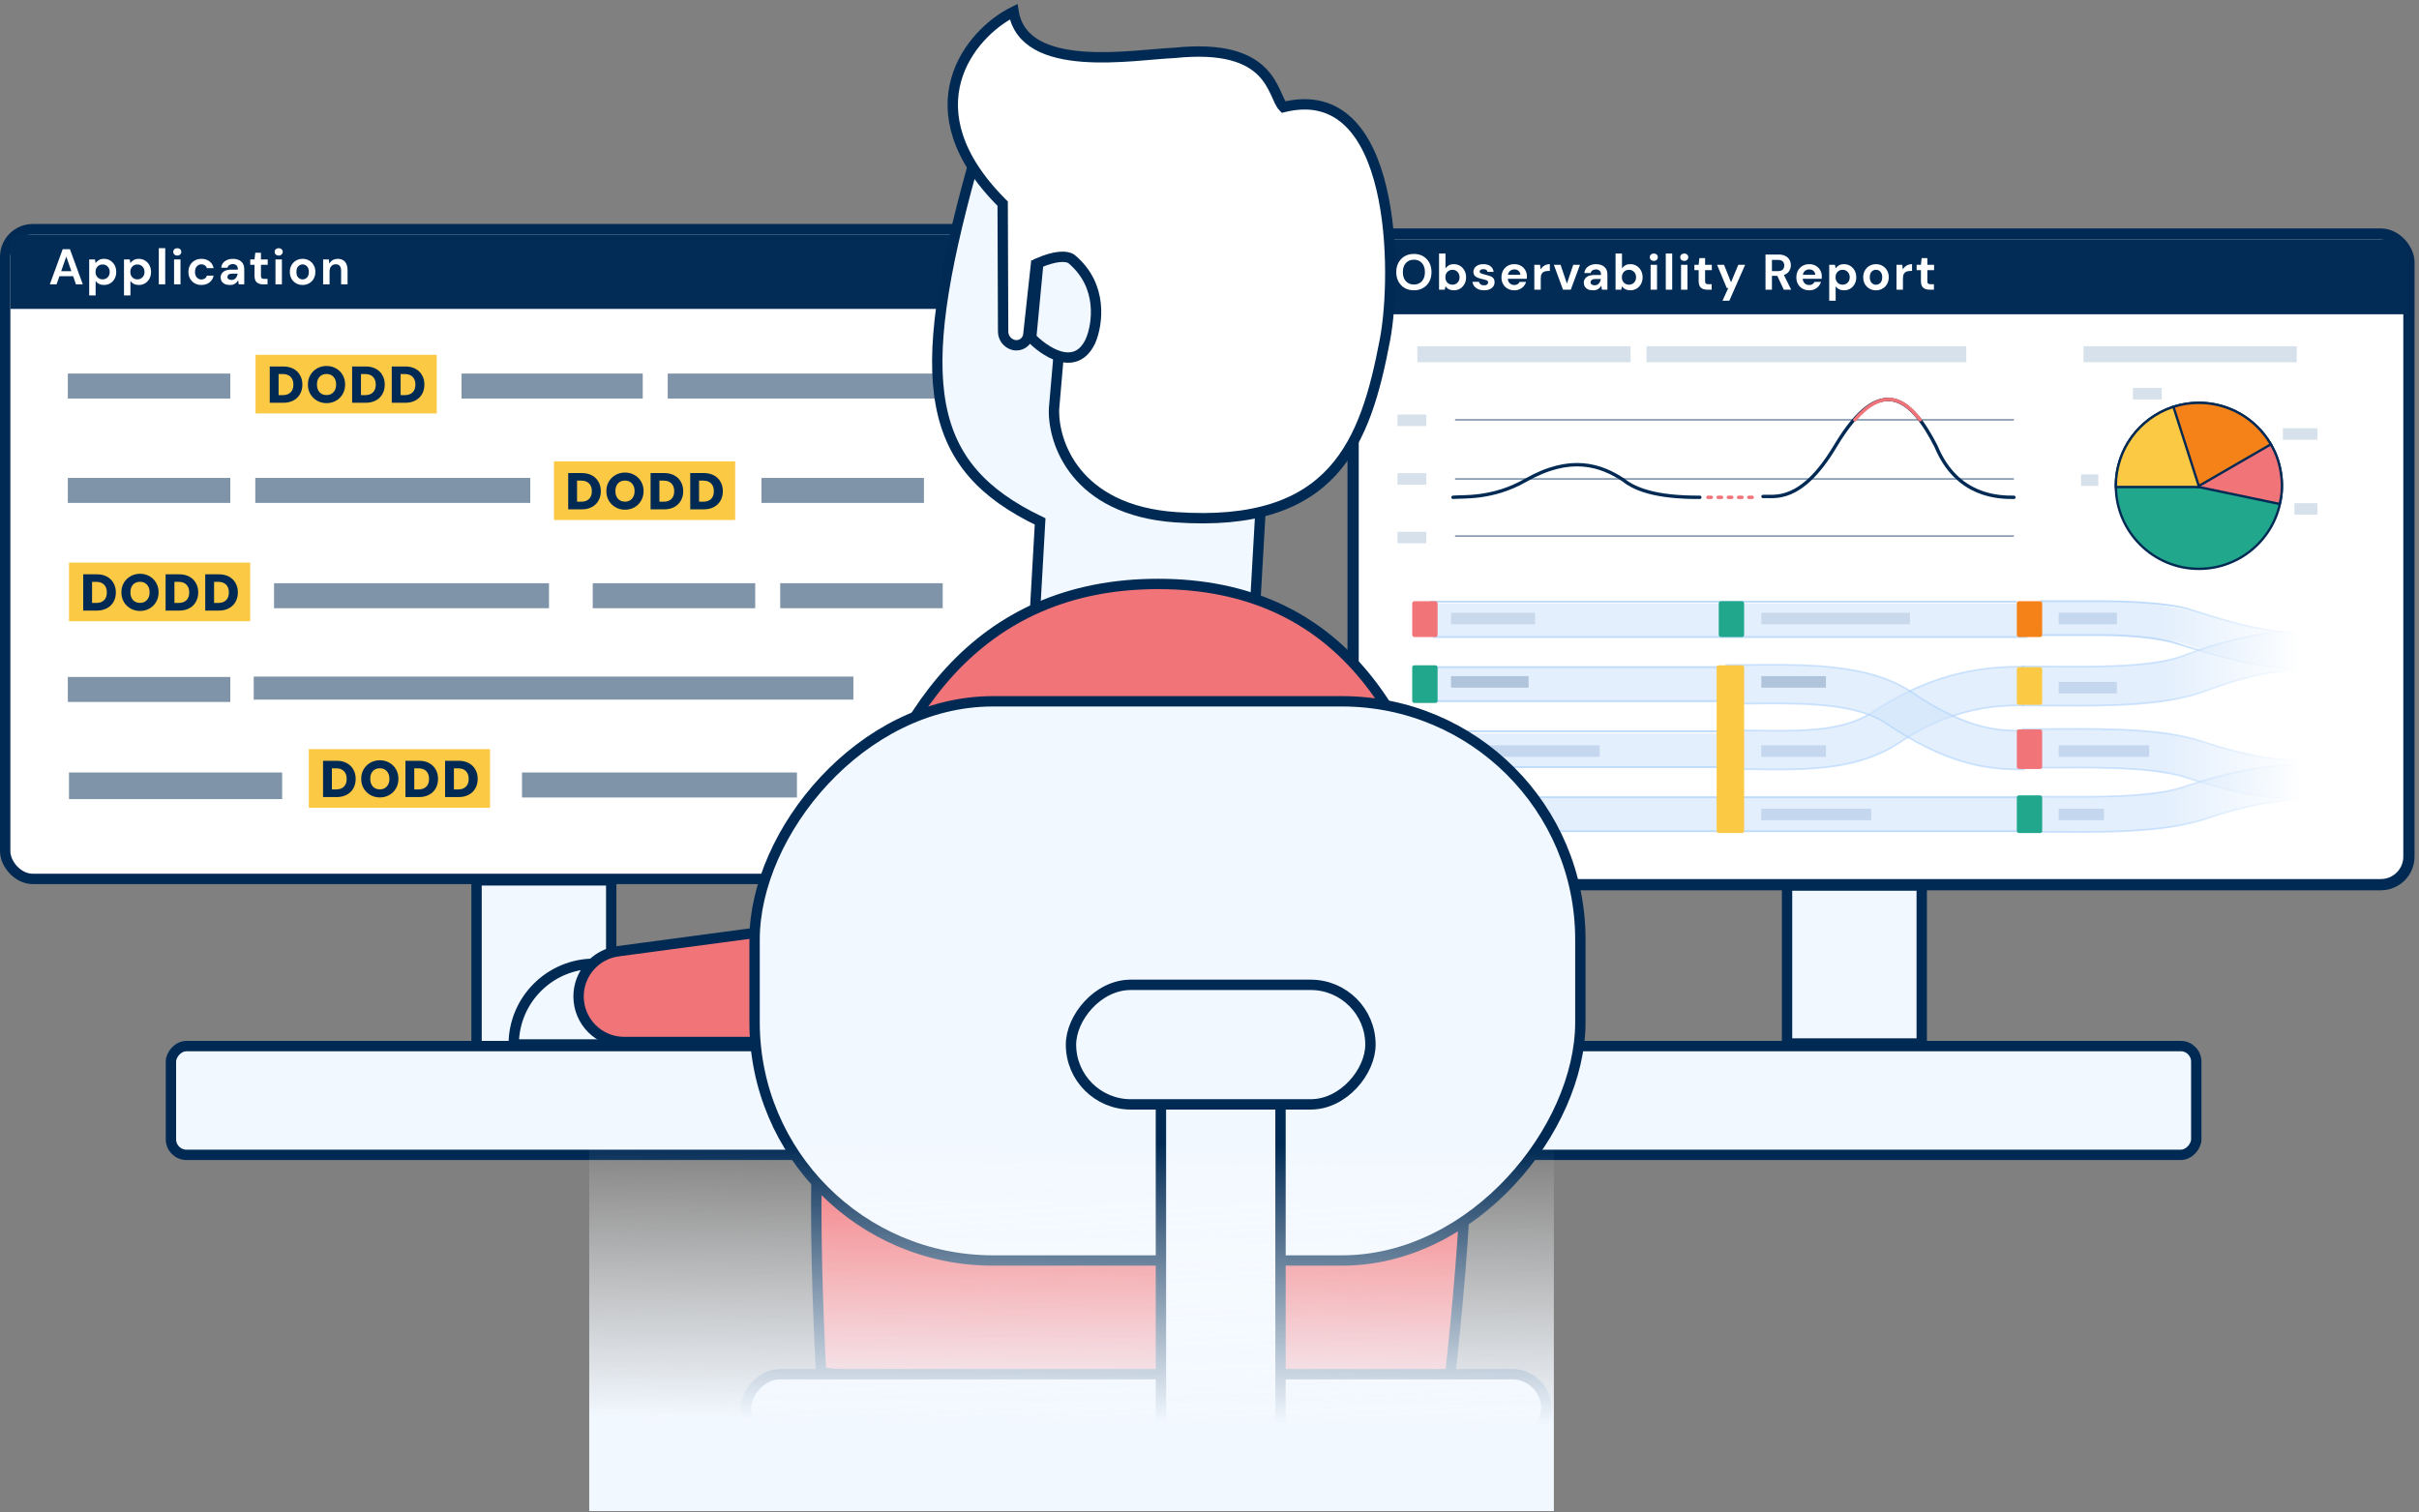 <svg width="467" height="292" viewBox="0 0 467 292" fill="none" xmlns="http://www.w3.org/2000/svg">
<rect x="0" y="0" width="467" height="292" fill="#808080" stroke="none"/>
<rect x="1" y="44.252" width="203.662" height="125.467" rx="5.335" fill="white" stroke="#002A54" stroke-width="2"/>
<path d="M2.299 47.046C2.299 46.22 2.968 45.551 3.794 45.551H202.897C203.723 45.551 204.392 46.22 204.392 47.046V59.357H2.299V47.046Z" fill="#022C56" stroke="#022C56" stroke-width="0.598"/>
<rect opacity="0.5" x="13.092" y="92.287" width="31.367" height="4.826" fill="#002A54"/>
<rect x="59.618" y="144.654" width="34.982" height="11.318" fill="#FCC944"/>
<path d="M64.992 146.906C65.731 146.906 66.377 147.053 66.929 147.346C67.482 147.639 67.908 148.051 68.207 148.584C68.513 149.11 68.666 149.719 68.666 150.411C68.666 151.097 68.513 151.706 68.207 152.238C67.908 152.771 67.478 153.183 66.919 153.476C66.367 153.769 65.724 153.916 64.992 153.916H62.366V146.906H64.992ZM64.882 152.438C65.528 152.438 66.031 152.262 66.39 151.909C66.749 151.556 66.929 151.057 66.929 150.411C66.929 149.765 66.749 149.263 66.39 148.903C66.031 148.544 65.528 148.364 64.882 148.364H64.074V152.438H64.882Z" fill="#002A54"/>
<path d="M73.335 153.986C72.676 153.986 72.07 153.832 71.518 153.526C70.972 153.22 70.536 152.794 70.21 152.248C69.89 151.696 69.73 151.077 69.73 150.391C69.73 149.705 69.89 149.09 70.21 148.544C70.536 147.998 70.972 147.572 71.518 147.266C72.07 146.96 72.676 146.807 73.335 146.807C73.994 146.807 74.596 146.96 75.142 147.266C75.695 147.572 76.127 147.998 76.44 148.544C76.76 149.09 76.919 149.705 76.919 150.391C76.919 151.077 76.76 151.696 76.44 152.248C76.121 152.794 75.688 153.22 75.142 153.526C74.596 153.832 73.994 153.986 73.335 153.986ZM73.335 152.428C73.894 152.428 74.34 152.242 74.673 151.869C75.012 151.496 75.182 151.003 75.182 150.391C75.182 149.772 75.012 149.279 74.673 148.913C74.34 148.541 73.894 148.354 73.335 148.354C72.769 148.354 72.316 148.537 71.977 148.903C71.644 149.269 71.478 149.765 71.478 150.391C71.478 151.01 71.644 151.506 71.977 151.879C72.316 152.245 72.769 152.428 73.335 152.428Z" fill="#002A54"/>
<path d="M80.894 146.906C81.633 146.906 82.279 147.053 82.832 147.346C83.384 147.639 83.81 148.051 84.109 148.584C84.416 149.11 84.569 149.719 84.569 150.411C84.569 151.097 84.416 151.706 84.109 152.238C83.81 152.771 83.381 153.183 82.822 153.476C82.269 153.769 81.627 153.916 80.894 153.916H78.269V146.906H80.894ZM80.785 152.438C81.43 152.438 81.933 152.262 82.292 151.909C82.652 151.556 82.832 151.057 82.832 150.411C82.832 149.765 82.652 149.263 82.292 148.903C81.933 148.544 81.43 148.364 80.785 148.364H79.976V152.438H80.785Z" fill="#002A54"/>
<path d="M88.548 146.906C89.287 146.906 89.933 147.053 90.485 147.346C91.038 147.639 91.464 148.051 91.763 148.584C92.07 149.11 92.223 149.719 92.223 150.411C92.223 151.097 92.07 151.706 91.763 152.238C91.464 152.771 91.034 153.183 90.475 153.476C89.923 153.769 89.281 153.916 88.548 153.916H85.922V146.906H88.548ZM88.438 152.438C89.084 152.438 89.587 152.262 89.946 151.909C90.305 151.556 90.485 151.057 90.485 150.411C90.485 149.765 90.305 149.263 89.946 148.903C89.587 148.544 89.084 148.364 88.438 148.364H87.63V152.438H88.438Z" fill="#002A54"/>
<rect opacity="0.5" x="114.432" y="112.619" width="31.367" height="4.826" fill="#002A54"/>
<rect opacity="0.5" x="150.625" y="112.619" width="31.367" height="4.826" fill="#002A54"/>
<rect opacity="0.5" x="147.005" y="92.287" width="31.367" height="4.826" fill="#002A54"/>
<rect opacity="0.5" x="49.285" y="92.287" width="53.083" height="4.826" fill="#002A54"/>
<rect opacity="0.5" x="100.773" y="149.168" width="53.083" height="4.826" fill="#002A54"/>
<rect opacity="0.5" x="13.318" y="149.168" width="41.156" height="5.144" fill="#002A54"/>
<rect opacity="0.5" x="52.904" y="112.619" width="53.083" height="4.826" fill="#002A54"/>
<rect opacity="0.5" x="13.092" y="72.133" width="31.367" height="4.826" fill="#002A54"/>
<rect opacity="0.5" x="89.097" y="72.133" width="34.986" height="4.826" fill="#002A54"/>
<rect opacity="0.5" x="128.909" y="72.133" width="69.973" height="4.826" fill="#002A54"/>
<rect x="49.329" y="68.516" width="34.982" height="11.318" fill="#FCC944"/>
<path d="M54.703 70.768C55.442 70.768 56.088 70.914 56.64 71.207C57.193 71.5 57.619 71.913 57.918 72.445C58.224 72.971 58.378 73.58 58.378 74.272C58.378 74.958 58.224 75.567 57.918 76.1C57.619 76.632 57.19 77.045 56.63 77.338C56.078 77.63 55.435 77.777 54.703 77.777H52.077V70.768H54.703ZM54.593 76.299C55.239 76.299 55.742 76.123 56.101 75.77C56.461 75.417 56.64 74.918 56.64 74.272C56.64 73.627 56.461 73.124 56.101 72.765C55.742 72.405 55.239 72.226 54.593 72.226H53.785V76.299H54.593Z" fill="#002A54"/>
<path d="M63.046 77.847C62.387 77.847 61.781 77.694 61.229 77.388C60.683 77.081 60.247 76.655 59.921 76.109C59.601 75.557 59.442 74.938 59.442 74.252C59.442 73.567 59.601 72.951 59.921 72.405C60.247 71.859 60.683 71.433 61.229 71.127C61.781 70.821 62.387 70.668 63.046 70.668C63.705 70.668 64.307 70.821 64.853 71.127C65.406 71.433 65.838 71.859 66.151 72.405C66.471 72.951 66.63 73.567 66.63 74.252C66.63 74.938 66.471 75.557 66.151 76.109C65.832 76.655 65.399 77.081 64.853 77.388C64.307 77.694 63.705 77.847 63.046 77.847ZM63.046 76.289C63.605 76.289 64.051 76.103 64.384 75.73C64.723 75.357 64.893 74.865 64.893 74.252C64.893 73.633 64.723 73.141 64.384 72.775C64.051 72.402 63.605 72.216 63.046 72.216C62.48 72.216 62.028 72.399 61.688 72.765C61.355 73.131 61.189 73.627 61.189 74.252C61.189 74.871 61.355 75.367 61.688 75.74C62.028 76.106 62.48 76.289 63.046 76.289Z" fill="#002A54"/>
<path d="M70.606 70.768C71.344 70.768 71.99 70.914 72.543 71.207C73.095 71.5 73.521 71.913 73.821 72.445C74.127 72.971 74.28 73.58 74.28 74.272C74.28 74.958 74.127 75.567 73.821 76.1C73.521 76.632 73.092 77.045 72.533 77.338C71.98 77.63 71.338 77.777 70.606 77.777H67.98V70.768H70.606ZM70.496 76.299C71.141 76.299 71.644 76.123 72.004 75.77C72.363 75.417 72.543 74.918 72.543 74.272C72.543 73.627 72.363 73.124 72.004 72.765C71.644 72.405 71.141 72.226 70.496 72.226H69.687V76.299H70.496Z" fill="#002A54"/>
<path d="M78.259 70.768C78.998 70.768 79.644 70.914 80.196 71.207C80.749 71.5 81.175 71.913 81.475 72.445C81.781 72.971 81.934 73.58 81.934 74.272C81.934 74.958 81.781 75.567 81.475 76.1C81.175 76.632 80.746 77.045 80.186 77.338C79.634 77.63 78.992 77.777 78.259 77.777H75.633V70.768H78.259ZM78.15 76.299C78.795 76.299 79.298 76.123 79.657 75.77C80.017 75.417 80.196 74.918 80.196 74.272C80.196 73.627 80.017 73.124 79.657 72.765C79.298 72.405 78.795 72.226 78.15 72.226H77.341V76.299H78.15Z" fill="#002A54"/>
<g opacity="0.5">
<rect x="13.092" y="130.723" width="31.367" height="4.826" fill="#002A54"/>
<rect x="48.985" y="130.646" width="115.764" height="4.452" fill="#002A54"/>
</g>
<rect x="106.947" y="89.096" width="34.982" height="11.318" fill="#FCC944"/>
<path d="M112.321 91.348C113.06 91.348 113.706 91.494 114.258 91.787C114.81 92.08 115.236 92.493 115.536 93.025C115.842 93.551 115.995 94.16 115.995 94.853C115.995 95.538 115.842 96.147 115.536 96.68C115.236 97.212 114.807 97.625 114.248 97.918C113.696 98.211 113.053 98.357 112.321 98.357H109.695V91.348H112.321ZM112.211 96.879C112.857 96.879 113.359 96.703 113.719 96.35C114.078 95.997 114.258 95.498 114.258 94.853C114.258 94.207 114.078 93.704 113.719 93.345C113.359 92.985 112.857 92.806 112.211 92.806H111.402V96.879H112.211Z" fill="#002A54"/>
<path d="M120.664 98.427C120.005 98.427 119.399 98.274 118.847 97.968C118.301 97.662 117.865 97.235 117.539 96.69C117.219 96.137 117.059 95.518 117.059 94.832C117.059 94.147 117.219 93.531 117.539 92.985C117.865 92.439 118.301 92.013 118.847 91.707C119.399 91.401 120.005 91.248 120.664 91.248C121.323 91.248 121.925 91.401 122.471 91.707C123.023 92.013 123.456 92.439 123.769 92.985C124.088 93.531 124.248 94.147 124.248 94.832C124.248 95.518 124.088 96.137 123.769 96.69C123.449 97.235 123.017 97.662 122.471 97.968C121.925 98.274 121.323 98.427 120.664 98.427ZM120.664 96.869C121.223 96.869 121.669 96.683 122.002 96.31C122.341 95.938 122.511 95.445 122.511 94.832C122.511 94.213 122.341 93.721 122.002 93.355C121.669 92.982 121.223 92.796 120.664 92.796C120.098 92.796 119.645 92.979 119.306 93.345C118.973 93.711 118.807 94.207 118.807 94.832C118.807 95.451 118.973 95.947 119.306 96.32C119.645 96.686 120.098 96.869 120.664 96.869Z" fill="#002A54"/>
<path d="M128.223 91.348C128.962 91.348 129.608 91.494 130.16 91.787C130.713 92.08 131.139 92.493 131.438 93.025C131.745 93.551 131.898 94.16 131.898 94.853C131.898 95.538 131.745 96.147 131.438 96.68C131.139 97.212 130.709 97.625 130.15 97.918C129.598 98.211 128.956 98.357 128.223 98.357H125.597V91.348H128.223ZM128.114 96.879C128.759 96.879 129.262 96.703 129.621 96.35C129.981 95.997 130.16 95.498 130.16 94.853C130.16 94.207 129.981 93.704 129.621 93.345C129.262 92.985 128.759 92.806 128.114 92.806H127.305V96.879H128.114Z" fill="#002A54"/>
<path d="M135.877 91.348C136.616 91.348 137.262 91.494 137.814 91.787C138.367 92.08 138.793 92.493 139.092 93.025C139.398 93.551 139.551 94.16 139.551 94.853C139.551 95.538 139.398 96.147 139.092 96.68C138.793 97.212 138.363 97.625 137.804 97.918C137.252 98.211 136.609 98.357 135.877 98.357H133.251V91.348H135.877ZM135.767 96.879C136.413 96.879 136.916 96.703 137.275 96.35C137.634 95.997 137.814 95.498 137.814 94.853C137.814 94.207 137.634 93.704 137.275 93.345C136.916 92.985 136.413 92.806 135.767 92.806H134.959V96.879H135.767Z" fill="#002A54"/>
<rect x="13.318" y="108.645" width="34.982" height="11.318" fill="#FCC944"/>
<path d="M18.692 110.897C19.431 110.897 20.077 111.043 20.629 111.336C21.182 111.629 21.608 112.042 21.907 112.574C22.214 113.1 22.367 113.709 22.367 114.401C22.367 115.087 22.214 115.696 21.907 116.228C21.608 116.761 21.178 117.174 20.619 117.467C20.067 117.759 19.424 117.906 18.692 117.906H16.066V110.897H18.692ZM18.582 116.428C19.228 116.428 19.731 116.252 20.09 115.899C20.45 115.546 20.629 115.047 20.629 114.401C20.629 113.756 20.45 113.253 20.09 112.894C19.731 112.534 19.228 112.354 18.582 112.354H17.774V116.428H18.582Z" fill="#002A54"/>
<path d="M27.035 117.976C26.376 117.976 25.77 117.823 25.218 117.516C24.672 117.21 24.236 116.784 23.91 116.238C23.59 115.686 23.431 115.067 23.431 114.381C23.431 113.696 23.59 113.08 23.91 112.534C24.236 111.988 24.672 111.562 25.218 111.256C25.77 110.95 26.376 110.797 27.035 110.797C27.694 110.797 28.296 110.95 28.842 111.256C29.395 111.562 29.827 111.988 30.14 112.534C30.46 113.08 30.619 113.696 30.619 114.381C30.619 115.067 30.46 115.686 30.14 116.238C29.821 116.784 29.388 117.21 28.842 117.516C28.296 117.823 27.694 117.976 27.035 117.976ZM27.035 116.418C27.594 116.418 28.04 116.232 28.373 115.859C28.712 115.486 28.882 114.994 28.882 114.381C28.882 113.762 28.712 113.27 28.373 112.904C28.04 112.531 27.594 112.344 27.035 112.344C26.469 112.344 26.017 112.528 25.677 112.894C25.344 113.26 25.178 113.756 25.178 114.381C25.178 115 25.344 115.496 25.677 115.869C26.017 116.235 26.469 116.418 27.035 116.418Z" fill="#002A54"/>
<path d="M34.595 110.897C35.334 110.897 35.979 111.043 36.532 111.336C37.084 111.629 37.51 112.042 37.81 112.574C38.116 113.1 38.269 113.709 38.269 114.401C38.269 115.087 38.116 115.696 37.81 116.228C37.51 116.761 37.081 117.174 36.522 117.467C35.969 117.759 35.327 117.906 34.595 117.906H31.969V110.897H34.595ZM34.485 116.428C35.13 116.428 35.633 116.252 35.992 115.899C36.352 115.546 36.532 115.047 36.532 114.401C36.532 113.756 36.352 113.253 35.992 112.894C35.633 112.534 35.13 112.354 34.485 112.354H33.676V116.428H34.485Z" fill="#002A54"/>
<path d="M42.248 110.897C42.987 110.897 43.633 111.043 44.185 111.336C44.738 111.629 45.164 112.042 45.464 112.574C45.77 113.1 45.923 113.709 45.923 114.401C45.923 115.087 45.77 115.696 45.464 116.228C45.164 116.761 44.735 117.174 44.175 117.467C43.623 117.759 42.981 117.906 42.248 117.906H39.623V110.897H42.248ZM42.139 116.428C42.784 116.428 43.287 116.252 43.646 115.899C44.006 115.546 44.185 115.047 44.185 114.401C44.185 113.756 44.006 113.253 43.646 112.894C43.287 112.534 42.784 112.354 42.139 112.354H41.33V116.428H42.139Z" fill="#002A54"/>
<rect x="92" y="170" width="26" height="32" fill="#F2F8FF" stroke="#002A54" stroke-width="2"/>
<rect x="1" y="-1" width="391" height="21" rx="3" transform="matrix(-1 0 0 1 425 203)" fill="#F2F8FF" stroke="#002A54" stroke-width="2"/>
<rect x="261.225" y="45.197" width="203.83" height="125.634" rx="5.419" fill="white" stroke="#002A54" stroke-width="2.168"/>
<path opacity="0.6" d="M276.718 119.73H391.399" stroke="#D1E4FC" stroke-width="6.421"/>
<rect opacity="0.5" x="280.125" y="118.316" width="16.224" height="2.226" fill="#B1C4DB"/>
<rect x="340.03" y="143.92" width="12.48" height="2.226" fill="#B1C4DB"/>
<rect x="340.03" y="156.162" width="21.217" height="2.226" fill="#B1C4DB"/>
<rect opacity="0.5" x="340.03" y="118.316" width="28.705" height="2.226" fill="#B1C4DB"/>
<rect x="397.44" y="131.676" width="11.232" height="2.226" fill="#B1C4DB"/>
<rect x="397.44" y="118.316" width="11.232" height="2.226" fill="#B1C4DB"/>
<rect x="397.44" y="143.92" width="17.473" height="2.226" fill="#B1C4DB"/>
<rect x="397.44" y="156.162" width="8.736" height="2.226" fill="#B1C4DB"/>
<rect x="280.125" y="143.92" width="28.705" height="2.226" fill="#B1C4DB"/>
<rect x="280.125" y="156.162" width="9.984" height="2.226" fill="#B1C4DB"/>
<rect opacity="0.5" x="340.03" y="130.564" width="12.48" height="2.226" fill="#002A54"/>
<rect opacity="0.5" x="280.125" y="130.564" width="14.976" height="2.226" fill="#002A54"/>
<path d="M276.128 116.176H389.359" stroke="#BEDBFB" stroke-width="0.357"/>
<path opacity="0.6" d="M276.718 132.109H333.854" stroke="#D1E4FC" stroke-width="6.421"/>
<path opacity="0.6" d="M276.718 144.844H333.854" stroke="#D1E4FC" stroke-width="6.421"/>
<path opacity="0.6" d="M276.718 157.219H392.623" stroke="#D1E4FC" stroke-width="6.421"/>
<path d="M277.126 148.123H334.263" stroke="#BEDBFB" stroke-width="0.357"/>
<path d="M276.718 123.006H391.399" stroke="#BEDBFB" stroke-width="0.357"/>
<path d="M277.126 128.828H334.263" stroke="#BEDBFB" stroke-width="0.357"/>
<path d="M277.126 160.5H390.583" stroke="#BEDBFB" stroke-width="0.357"/>
<path d="M277.126 141.207H334.263" stroke="#BEDBFB" stroke-width="0.357"/>
<path d="M277.126 153.945H390.583" stroke="#BEDBFB" stroke-width="0.357"/>
<path d="M277.126 135.385H334.263" stroke="#BEDBFB" stroke-width="0.357"/>
<rect x="272.636" y="116.094" width="4.897" height="6.916" rx="0.401" fill="#F17479"/>
<rect x="272.636" y="128.465" width="4.897" height="7.28" rx="0.401" fill="#21A78B"/>
<rect x="272.636" y="141.207" width="4.897" height="6.916" rx="0.401" fill="#FCC944"/>
<rect x="272.636" y="153.584" width="4.897" height="7.28" rx="0.401" fill="#F17479"/>
<path opacity="0.6" d="M390.583 136.209H390.746V136.045V128.898V128.735H390.583C384.547 128.735 373.967 129.14 361.327 137.645C358.149 139.653 354.303 140.564 349.619 140.916C346.234 141.17 342.759 141.122 338.966 141.07L338.965 141.07C337.326 141.048 335.628 141.024 333.854 141.024H333.691V141.188V148.335V148.498H333.854C335.331 148.498 336.857 148.519 338.407 148.54L338.411 148.54C342.376 148.594 346.497 148.651 350.317 148.363C355.774 147.953 361.311 146.822 366.199 143.712L366.244 143.683L366.244 143.683L366.248 143.681L366.292 143.651C376.948 136.467 385.49 136.209 390.583 136.209Z" fill="#D1E4FC" stroke="#ADD2FB" stroke-width="0.327"/>
<path opacity="0.6" d="M368.783 133.472L368.783 133.472L368.787 133.474L368.831 133.504C374.378 137.3 378.624 139.156 381.973 140.091C385.29 141.019 387.948 141.109 390.583 141.109H390.746V141.273V148.42V148.583H390.583C387.637 148.583 383.996 148.486 379.488 147.226C375.024 145.979 369.935 143.658 363.818 139.479C360.71 137.489 356.233 136.489 350.684 136.083C346.568 135.782 342.31 135.824 338.019 135.868H338.019C336.497 135.883 334.971 135.898 333.446 135.898H333.283V135.735V128.588V128.424H333.446C334.77 128.424 336.166 128.41 337.611 128.396L337.615 128.395C341.999 128.351 346.825 128.302 351.364 128.634C357.402 129.076 363.756 130.226 368.738 133.443L368.783 133.472Z" fill="#D1E4FC" stroke="#ADD2FB" stroke-width="0.327"/>
<path opacity="0.6" d="M390.583 119.41C401.72 119.41 415.223 118.89 423.298 121.458C434.957 125.389 441.743 125.555 447.312 125.555" stroke="#D1E4FC" stroke-width="6.421"/>
<path d="M393.848 122.641H406.413C409.287 122.641 416.022 122.946 419.964 124.169C424.891 125.698 436.964 129.71 447.312 129.137" stroke="#BEDBFB" stroke-width="0.357"/>
<path d="M393.848 116.094H406.413C409.287 116.094 418.239 116.382 422.181 117.537C427.109 118.981 436.964 122.771 447.312 122.229" stroke="#BEDBFB" stroke-width="0.357"/>
<path opacity="0.6" d="M447.312 129.294H447.475V129.131V121.916V121.753H447.312C441.191 121.753 433.61 122.012 421.126 126.753C418.019 127.857 413.469 128.411 407.845 128.621C403.862 128.77 399.759 128.74 395.643 128.71C393.955 128.698 392.266 128.685 390.583 128.685H390.42V128.849V136.063V136.227H390.583C392.065 136.227 393.632 136.238 395.25 136.25L395.252 136.25C399.472 136.281 404.04 136.314 408.333 136.154C414.235 135.934 420.456 135.337 425.422 133.554L425.472 133.536L425.472 133.536L425.475 133.535L425.524 133.516C436.325 129.408 442.305 129.294 447.312 129.294Z" fill="#D1E4FC" stroke="#ADD2FB" stroke-width="0.327"/>
<path opacity="0.6" d="M447.395 146.936H447.558V147.099V154.246V154.41H447.395C441.487 154.41 434.175 154.207 421.928 150.087C418.525 149.013 413.68 148.512 407.98 148.323C403.936 148.19 399.743 148.217 395.6 148.243C393.924 148.254 392.256 148.265 390.61 148.265H390.447V148.101V140.954V140.791H390.61C392.13 140.791 393.722 140.781 395.355 140.77L395.357 140.77C399.564 140.743 404.048 140.714 408.287 140.854C414.133 141.047 420.074 141.568 424.752 143.054L424.787 143.065L424.79 143.066L424.825 143.078C435.895 146.807 442.16 146.936 447.395 146.936Z" fill="#D1E4FC" stroke="#ADD2FB" stroke-width="0.327"/>
<path opacity="0.6" d="M447.395 154.4H447.558V154.236V147.762V147.598H447.395C441.269 147.598 433.684 147.831 421.189 152.085C418.077 153.077 413.52 153.574 407.89 153.762C403.903 153.896 399.795 153.869 395.675 153.842H395.675C393.986 153.831 392.295 153.82 390.61 153.82H390.447V153.983V160.458V160.622H390.61C392.094 160.622 393.662 160.632 395.282 160.642L395.284 160.642C399.509 160.67 404.08 160.7 408.377 160.556C414.284 160.358 420.51 159.823 425.479 158.224L425.528 158.208L425.531 158.207L425.58 158.19C436.394 154.503 442.381 154.4 447.395 154.4Z" fill="#D1E4FC" stroke="#ADD2FB" stroke-width="0.327"/>
<rect x="389.359" y="116.094" width="4.897" height="6.916" rx="0.401" fill="#F58219"/>
<rect x="389.359" y="128.828" width="4.897" height="7.28" rx="0.401" fill="#FCC944"/>
<rect x="389.359" y="140.844" width="4.897" height="7.644" rx="0.401" fill="#F17479"/>
<rect x="389.359" y="153.584" width="4.897" height="7.28" rx="0.401" fill="#21A78B"/>
<rect x="331.814" y="116.094" width="4.897" height="6.916" rx="0.401" fill="#21A78B"/>
<rect x="331.406" y="128.465" width="5.306" height="32.396" rx="0.401" fill="#FCC944"/>
<rect x="414.584" y="110.705" width="38.069" height="54.531" fill="url(#paint0_linear)"/>
<path d="M370 171H371V172V200.5V201.5H370H346H345V200.5V172V171H346H370Z" fill="#F2F8FF" stroke="#002A54" stroke-width="2"/>
<path opacity="0.5" d="M280.905 81.068H388.788" stroke="#002A54" stroke-width="0.302"/>
<path opacity="0.5" d="M280.905 92.484H388.788" stroke="#002A54" stroke-width="0.302"/>
<path opacity="0.5" d="M280.905 103.51H388.788" stroke="#002A54" stroke-width="0.302"/>
<rect opacity="0.5" x="269.789" y="102.686" width="5.566" height="2.226" fill="#B1C4DB"/>
<rect opacity="0.5" x="269.789" y="91.369" width="5.566" height="2.226" fill="#B1C4DB"/>
<rect opacity="0.5" x="269.789" y="80.051" width="5.566" height="2.226" fill="#B1C4DB"/>
<path d="M280.511 96.03C282.158 95.831 288.032 96.469 294.533 92.743C303.137 87.813 309.033 89.755 313.494 92.743C317.478 96.03 325.476 96.03 328.153 96.03" stroke="#002A54" stroke-width="0.655" stroke-linecap="round"/>
<path d="M340.359 95.869C342.419 95.714 347.631 97.348 354.3 86.171C363.127 71.38 369.174 77.207 373.751 86.171C377.837 96.032 386.042 96.032 388.788 96.032" stroke="#002A54" stroke-width="0.655" stroke-linecap="round"/>
<path d="M358.077 81.07C363.219 75.072 367.305 76.626 370.676 81.07" stroke="#F17479" stroke-width="0.655" stroke-linecap="round"/>
<path d="M329.728 96.035H338.39" stroke="#F17479" stroke-width="0.655" stroke-linecap="round" stroke-dasharray="0.66 1.31"/>
<rect opacity="0.5" x="273.626" y="66.859" width="41.156" height="3.087" fill="#B1C4DB"/>
<rect opacity="0.5" x="402.238" y="66.859" width="41.156" height="3.087" fill="#B1C4DB"/>
<rect opacity="0.5" x="317.869" y="66.859" width="61.733" height="3.087" fill="#B1C4DB"/>
<circle cx="424.505" cy="93.817" r="16.03" fill="#21A78B" stroke="#002A54" stroke-width="0.458"/>
<path d="M439.868 97.267L440.078 97.311L440.135 97.105C440.876 94.438 440.728 89.58 438.357 85.745L438.239 85.554L438.045 85.668L424.555 93.653L424.048 93.953L424.625 94.074L439.868 97.267Z" fill="#F17479" stroke="#002A54" stroke-width="0.458"/>
<path d="M419.668 78.529L419.448 78.599L419.519 78.818L424.309 93.629L424.397 93.898L424.642 93.757L438.191 85.918L438.392 85.801L438.273 85.602C435.474 80.921 430.356 77.787 424.505 77.787C422.819 77.787 421.194 78.047 419.668 78.529Z" fill="#F58219" stroke="#002A54" stroke-width="0.458"/>
<path d="M408.475 93.816V94.045H408.704H424.237H424.55L424.455 93.746L419.664 78.772L419.593 78.55L419.373 78.625C413.037 80.765 408.475 86.757 408.475 93.816Z" fill="#FCC944" stroke="#002A54" stroke-width="0.458"/>
<rect opacity="0.5" x="442.943" y="97.166" width="4.452" height="2.226" fill="#B1C4DB"/>
<rect opacity="0.5" x="440.716" y="82.695" width="6.679" height="2.226" fill="#B1C4DB"/>
<rect opacity="0.5" x="411.775" y="74.904" width="5.566" height="2.226" fill="#B1C4DB"/>
<rect opacity="0.5" x="401.757" y="91.602" width="3.339" height="2.226" fill="#B1C4DB"/>
<path d="M262.608 48.075C262.608 47.25 263.277 46.58 264.103 46.58H463.206C464.032 46.58 464.701 47.25 464.701 48.075V60.387H262.608V48.075Z" fill="#022C56" stroke="#022C56" stroke-width="0.598"/>
<path d="M272.962 56.058C272.283 56.058 271.688 55.909 271.177 55.611C270.672 55.314 270.274 54.903 269.983 54.379C269.698 53.849 269.556 53.237 269.556 52.545C269.556 51.853 269.698 51.245 269.983 50.721C270.274 50.19 270.672 49.776 271.177 49.478C271.688 49.181 272.283 49.032 272.962 49.032C273.635 49.032 274.227 49.181 274.738 49.478C275.249 49.776 275.647 50.19 275.932 50.721C276.216 51.245 276.359 51.853 276.359 52.545C276.359 53.237 276.216 53.849 275.932 54.379C275.647 54.903 275.249 55.314 274.738 55.611C274.227 55.909 273.635 56.058 272.962 56.058ZM272.962 54.942C273.609 54.942 274.123 54.728 274.505 54.301C274.893 53.874 275.087 53.289 275.087 52.545C275.087 51.801 274.893 51.215 274.505 50.788C274.123 50.361 273.609 50.148 272.962 50.148C272.315 50.148 271.798 50.361 271.409 50.788C271.021 51.215 270.827 51.801 270.827 52.545C270.827 53.289 271.021 53.874 271.409 54.301C271.798 54.728 272.315 54.942 272.962 54.942ZM280.667 56.058C280.305 56.058 279.988 55.99 279.716 55.854C279.445 55.718 279.225 55.527 279.057 55.282L278.921 55.941H277.814V48.954H279.057V51.817C279.212 51.604 279.416 51.416 279.668 51.254C279.927 51.093 280.26 51.012 280.667 51.012C281.12 51.012 281.525 51.122 281.88 51.342C282.236 51.562 282.518 51.862 282.725 52.244C282.932 52.626 283.035 53.059 283.035 53.544C283.035 54.03 282.932 54.463 282.725 54.845C282.518 55.22 282.236 55.518 281.88 55.738C281.525 55.951 281.12 56.058 280.667 56.058ZM280.405 54.971C280.8 54.971 281.127 54.838 281.386 54.573C281.644 54.308 281.774 53.965 281.774 53.544C281.774 53.124 281.644 52.778 281.386 52.506C281.127 52.234 280.8 52.099 280.405 52.099C280.004 52.099 279.674 52.234 279.416 52.506C279.163 52.771 279.037 53.114 279.037 53.535C279.037 53.955 279.163 54.301 279.416 54.573C279.674 54.838 280.004 54.971 280.405 54.971ZM286.522 56.058C286.095 56.058 285.72 55.99 285.397 55.854C285.073 55.712 284.814 55.518 284.62 55.272C284.426 55.026 284.31 54.741 284.271 54.418H285.523C285.562 54.605 285.665 54.767 285.833 54.903C286.008 55.032 286.231 55.097 286.503 55.097C286.775 55.097 286.972 55.042 287.095 54.932C287.224 54.822 287.289 54.696 287.289 54.554C287.289 54.347 287.198 54.208 287.017 54.136C286.836 54.059 286.584 53.984 286.26 53.913C286.053 53.868 285.843 53.813 285.63 53.748C285.416 53.684 285.219 53.603 285.038 53.506C284.863 53.402 284.721 53.273 284.611 53.117C284.501 52.956 284.446 52.758 284.446 52.526C284.446 52.099 284.614 51.739 284.95 51.448C285.293 51.157 285.772 51.012 286.387 51.012C286.956 51.012 287.409 51.144 287.745 51.41C288.088 51.675 288.292 52.04 288.356 52.506H287.182C287.111 52.15 286.843 51.972 286.377 51.972C286.144 51.972 285.963 52.018 285.833 52.108C285.71 52.199 285.649 52.312 285.649 52.448C285.649 52.59 285.743 52.703 285.93 52.788C286.118 52.872 286.367 52.949 286.678 53.02C287.014 53.098 287.321 53.185 287.6 53.282C287.884 53.373 288.111 53.512 288.279 53.7C288.447 53.881 288.531 54.143 288.531 54.486C288.538 54.783 288.46 55.052 288.298 55.291C288.137 55.531 287.904 55.718 287.6 55.854C287.295 55.99 286.936 56.058 286.522 56.058ZM292.358 56.058C291.873 56.058 291.443 55.954 291.068 55.747C290.693 55.54 290.398 55.249 290.185 54.874C289.971 54.499 289.864 54.065 289.864 53.574C289.864 53.075 289.968 52.632 290.175 52.244C290.388 51.856 290.68 51.555 291.048 51.342C291.424 51.122 291.864 51.012 292.368 51.012C292.84 51.012 293.258 51.115 293.62 51.322C293.982 51.529 294.264 51.814 294.464 52.176C294.671 52.532 294.775 52.93 294.775 53.37C294.775 53.441 294.772 53.515 294.765 53.593C294.765 53.671 294.762 53.752 294.755 53.836H291.097C291.123 54.211 291.252 54.505 291.485 54.719C291.724 54.932 292.012 55.039 292.349 55.039C292.601 55.039 292.811 54.984 292.979 54.874C293.154 54.758 293.284 54.609 293.368 54.428H294.629C294.539 54.732 294.387 55.01 294.173 55.262C293.966 55.508 293.707 55.702 293.397 55.844C293.093 55.987 292.747 56.058 292.358 56.058ZM292.368 52.021C292.064 52.021 291.796 52.108 291.563 52.283C291.33 52.451 291.181 52.71 291.116 53.059H293.513C293.494 52.742 293.377 52.49 293.164 52.302C292.95 52.115 292.685 52.021 292.368 52.021ZM296.208 55.941V51.128H297.314L297.43 52.031C297.605 51.72 297.841 51.474 298.139 51.293C298.443 51.105 298.799 51.012 299.206 51.012V52.322H298.857C298.585 52.322 298.343 52.364 298.129 52.448C297.916 52.532 297.747 52.678 297.624 52.885C297.508 53.092 297.45 53.38 297.45 53.748V55.941H296.208ZM301.744 55.941L299.978 51.128H301.278L302.501 54.767L303.723 51.128H305.024L303.248 55.941H301.744ZM307.561 56.058C307.147 56.058 306.807 55.993 306.542 55.864C306.277 55.728 306.08 55.55 305.95 55.33C305.821 55.11 305.756 54.867 305.756 54.602C305.756 54.156 305.931 53.794 306.28 53.515C306.629 53.237 307.153 53.098 307.852 53.098H309.075V52.982C309.075 52.652 308.981 52.409 308.793 52.254C308.606 52.099 308.373 52.021 308.095 52.021C307.842 52.021 307.622 52.082 307.435 52.205C307.247 52.322 307.131 52.496 307.086 52.729H305.873C305.905 52.38 306.021 52.076 306.222 51.817C306.429 51.558 306.694 51.361 307.018 51.225C307.341 51.083 307.703 51.012 308.104 51.012C308.79 51.012 309.33 51.183 309.725 51.526C310.12 51.869 310.317 52.354 310.317 52.982V55.941H309.259L309.143 55.165C309 55.424 308.8 55.637 308.541 55.806C308.289 55.974 307.962 56.058 307.561 56.058ZM307.842 55.087C308.198 55.087 308.473 54.971 308.667 54.738C308.868 54.505 308.994 54.217 309.046 53.874H307.988C307.658 53.874 307.422 53.936 307.28 54.059C307.137 54.175 307.066 54.321 307.066 54.495C307.066 54.683 307.137 54.829 307.28 54.932C307.422 55.036 307.61 55.087 307.842 55.087ZM314.744 56.058C314.381 56.058 314.064 55.99 313.793 55.854C313.521 55.718 313.301 55.527 313.133 55.282L312.997 55.941H311.891V48.954H313.133V51.817C313.288 51.604 313.492 51.416 313.744 51.254C314.003 51.093 314.336 51.012 314.744 51.012C315.196 51.012 315.601 51.122 315.957 51.342C316.312 51.562 316.594 51.862 316.801 52.244C317.008 52.626 317.111 53.059 317.111 53.544C317.111 54.03 317.008 54.463 316.801 54.845C316.594 55.22 316.312 55.518 315.957 55.738C315.601 55.951 315.196 56.058 314.744 56.058ZM314.482 54.971C314.876 54.971 315.203 54.838 315.462 54.573C315.72 54.308 315.85 53.965 315.85 53.544C315.85 53.124 315.72 52.778 315.462 52.506C315.203 52.234 314.876 52.099 314.482 52.099C314.08 52.099 313.751 52.234 313.492 52.506C313.239 52.771 313.113 53.114 313.113 53.535C313.113 53.955 313.239 54.301 313.492 54.573C313.751 54.838 314.08 54.971 314.482 54.971ZM319.279 50.381C319.052 50.381 318.865 50.313 318.716 50.177C318.574 50.041 318.502 49.87 318.502 49.663C318.502 49.456 318.574 49.288 318.716 49.158C318.865 49.022 319.052 48.954 319.279 48.954C319.505 48.954 319.69 49.022 319.832 49.158C319.981 49.288 320.055 49.456 320.055 49.663C320.055 49.87 319.981 50.041 319.832 50.177C319.69 50.313 319.505 50.381 319.279 50.381ZM318.658 55.941V51.128H319.9V55.941H318.658ZM321.585 55.941V48.954H322.827V55.941H321.585ZM325.154 50.381C324.927 50.381 324.74 50.313 324.591 50.177C324.448 50.041 324.377 49.87 324.377 49.663C324.377 49.456 324.448 49.288 324.591 49.158C324.74 49.022 324.927 48.954 325.154 48.954C325.38 48.954 325.564 49.022 325.707 49.158C325.856 49.288 325.93 49.456 325.93 49.663C325.93 49.87 325.856 50.041 325.707 50.177C325.564 50.313 325.38 50.381 325.154 50.381ZM324.533 55.941V51.128H325.775V55.941H324.533ZM329.604 55.941C329.099 55.941 328.695 55.819 328.391 55.573C328.087 55.327 327.935 54.89 327.935 54.263V52.166H327.11V51.128H327.935L328.08 49.837H329.177V51.128H330.477V52.166H329.177V54.272C329.177 54.505 329.226 54.667 329.323 54.758C329.426 54.842 329.601 54.884 329.847 54.884H330.448V55.941H329.604ZM332.534 58.076L333.65 55.621H333.359L331.486 51.128H332.834L334.183 54.515L335.59 51.128H336.91L333.853 58.076H332.534ZM340.84 55.941V49.148H343.334C343.877 49.148 344.324 49.242 344.673 49.43C345.029 49.611 345.294 49.86 345.469 50.177C345.644 50.488 345.731 50.834 345.731 51.215C345.731 51.63 345.621 52.008 345.401 52.351C345.188 52.694 344.851 52.943 344.392 53.098L345.799 55.941H344.372L343.111 53.263H342.082V55.941H340.84ZM342.082 52.351H343.256C343.67 52.351 343.975 52.251 344.169 52.05C344.363 51.849 344.46 51.584 344.46 51.254C344.46 50.931 344.363 50.672 344.169 50.478C343.981 50.284 343.674 50.187 343.247 50.187H342.082V52.351ZM349.29 56.058C348.805 56.058 348.375 55.954 348 55.747C347.624 55.54 347.33 55.249 347.116 54.874C346.903 54.499 346.796 54.065 346.796 53.574C346.796 53.075 346.9 52.632 347.107 52.244C347.32 51.856 347.611 51.555 347.98 51.342C348.355 51.122 348.795 51.012 349.3 51.012C349.772 51.012 350.189 51.115 350.552 51.322C350.914 51.529 351.195 51.814 351.396 52.176C351.603 52.532 351.707 52.93 351.707 53.37C351.707 53.441 351.703 53.515 351.697 53.593C351.697 53.671 351.694 53.752 351.687 53.836H348.029C348.055 54.211 348.184 54.505 348.417 54.719C348.656 54.932 348.944 55.039 349.281 55.039C349.533 55.039 349.743 54.984 349.911 54.874C350.086 54.758 350.215 54.609 350.299 54.428H351.561C351.47 54.732 351.318 55.01 351.105 55.262C350.898 55.508 350.639 55.702 350.329 55.844C350.025 55.987 349.678 56.058 349.29 56.058ZM349.3 52.021C348.996 52.021 348.727 52.108 348.494 52.283C348.262 52.451 348.113 52.71 348.048 53.059H350.445C350.426 52.742 350.309 52.49 350.096 52.302C349.882 52.115 349.617 52.021 349.3 52.021ZM353.139 58.076V51.128H354.246L354.382 51.817C354.537 51.604 354.741 51.416 354.993 51.254C355.252 51.093 355.585 51.012 355.993 51.012C356.445 51.012 356.85 51.122 357.206 51.342C357.561 51.562 357.843 51.862 358.05 52.244C358.257 52.626 358.36 53.059 358.36 53.544C358.36 54.03 358.257 54.463 358.05 54.845C357.843 55.22 357.561 55.518 357.206 55.738C356.85 55.951 356.445 56.058 355.993 56.058C355.63 56.058 355.313 55.99 355.041 55.854C354.77 55.718 354.55 55.527 354.382 55.282V58.076H353.139ZM355.73 54.971C356.125 54.971 356.452 54.838 356.711 54.573C356.969 54.308 357.099 53.965 357.099 53.544C357.099 53.124 356.969 52.778 356.711 52.506C356.452 52.234 356.125 52.099 355.73 52.099C355.329 52.099 354.999 52.234 354.741 52.506C354.488 52.771 354.362 53.114 354.362 53.535C354.362 53.955 354.488 54.301 354.741 54.573C354.999 54.838 355.329 54.971 355.73 54.971ZM362.168 56.058C361.702 56.058 361.281 55.951 360.906 55.738C360.537 55.524 360.243 55.23 360.023 54.855C359.81 54.473 359.703 54.033 359.703 53.535C359.703 53.037 359.813 52.6 360.033 52.225C360.253 51.843 360.547 51.545 360.916 51.332C361.291 51.118 361.712 51.012 362.177 51.012C362.637 51.012 363.051 51.118 363.42 51.332C363.795 51.545 364.089 51.843 364.303 52.225C364.523 52.6 364.633 53.037 364.633 53.535C364.633 54.033 364.523 54.473 364.303 54.855C364.089 55.23 363.795 55.524 363.42 55.738C363.044 55.951 362.627 56.058 362.168 56.058ZM362.168 54.981C362.491 54.981 362.773 54.861 363.012 54.622C363.251 54.376 363.371 54.014 363.371 53.535C363.371 53.056 363.251 52.697 363.012 52.458C362.773 52.212 362.494 52.089 362.177 52.089C361.847 52.089 361.563 52.212 361.323 52.458C361.091 52.697 360.974 53.056 360.974 53.535C360.974 54.014 361.091 54.376 361.323 54.622C361.563 54.861 361.844 54.981 362.168 54.981ZM366.131 55.941V51.128H367.238L367.354 52.031C367.529 51.72 367.765 51.474 368.062 51.293C368.367 51.105 368.722 51.012 369.13 51.012V52.322H368.781C368.509 52.322 368.266 52.364 368.053 52.448C367.839 52.532 367.671 52.678 367.548 52.885C367.432 53.092 367.373 53.38 367.373 53.748V55.941H366.131ZM372.512 55.941C372.007 55.941 371.603 55.819 371.299 55.573C370.995 55.327 370.843 54.89 370.843 54.263V52.166H370.018V51.128H370.843L370.988 49.837H372.085V51.128H373.385V52.166H372.085V54.272C372.085 54.505 372.133 54.667 372.23 54.758C372.334 54.842 372.508 54.884 372.754 54.884H373.356V55.941H372.512Z" fill="white"/>
<path d="M130.344 186.1H114.761C106.154 186.1 99.177 193.077 99.177 201.683H130.344V186.1Z" fill="#F2F8FF" stroke="#002A54" stroke-width="2"/>
<path d="M159.612 193.944C162.181 186.403 155.928 178.79 148.031 179.846L119.332 183.684C114.96 184.269 111.695 187.999 111.695 192.411C111.695 197.273 115.637 201.215 120.499 201.215H149.454C154.047 201.215 158.131 198.292 159.612 193.944Z" fill="#F17479" stroke="#002A54" stroke-width="2"/>
<path d="M200.802 100.692C178.683 90.1 176.222 73.809 187.608 32.718L246.196 48.423L243.386 97.855L242.284 117.24L199.852 117.404L200.802 100.692Z" fill="#F2F8FF" stroke="#002A54" stroke-width="2"/>
<path d="M193.569 39.324C175.142 20.986 187.33 6.374 195.675 2.263C197.679 14.465 218.908 10.531 226.726 10.212C245.905 8.21 245.512 18.371 247.773 20.683C269.724 15.232 269.753 53.068 267.377 65.595C263.606 85.477 257.577 102.033 226.943 99.878C207.551 98.514 203.226 85.322 203.487 78.896L205.299 58.002C206.286 49.413 203.642 50.593 199.993 51.151L198.527 64.619C198.372 66.039 196.978 66.979 195.604 66.591C194.457 66.267 193.664 65.222 193.66 64.031L193.569 39.324Z" fill="white" stroke="#002A54" stroke-width="2"/>
<path d="M210.525 65.857C207.57 72.133 201.356 67.623 199.075 65.207L200.448 50.794C203.677 49.39 205.914 49.318 206.873 50.028C213.047 55.177 211.88 62.726 210.525 65.857Z" fill="#F2F8FF" stroke="#002A54" stroke-width="2" stroke-linecap="round"/>
<path d="M223.592 112.76C293.616 112.76 285.38 215.803 279.918 266.064L223.592 272.238L158.51 265.035C156.007 214.774 153.568 112.76 223.592 112.76Z" fill="#F17479" stroke="#002A54" stroke-width="2"/>
<rect x="1" y="-1" width="159.42" height="107.976" rx="46" transform="matrix(-1 0 0 1 306.097 136.424)" fill="#F2F8FF" stroke="#002A54" stroke-width="2"/>
<rect x="1" y="-1" width="154.496" height="13.131" rx="6.566" transform="matrix(-1 0 0 1 299.516 266.359)" fill="#F2F8FF" stroke="#002A54" stroke-width="2"/>
<rect x="1" y="-1" width="23.085" height="67.735" transform="matrix(-1 0 0 1 248.208 212.254)" fill="#F2F8FF" stroke="#002A54" stroke-width="2"/>
<rect x="1" y="-1" width="57.813" height="23.085" rx="11.542" transform="matrix(-1 0 0 1 265.572 191.172)" fill="#F2F8FF" stroke="#002A54" stroke-width="2"/>
<rect width="77.167" height="186.229" transform="matrix(-1.19249e-08 1 1 1.19249e-08 113.753 214.619)" fill="url(#paint1_linear)"/>
<path d="M9.619 54.912L12.103 48.119H13.501L15.985 54.912H14.665L14.122 53.34H11.473L10.919 54.912H9.619ZM11.812 52.37H13.782L12.792 49.546L11.812 52.37ZM17.219 57.047V50.099H18.325L18.461 50.788C18.617 50.574 18.82 50.387 19.073 50.225C19.331 50.063 19.665 49.982 20.072 49.982C20.525 49.982 20.929 50.092 21.285 50.312C21.641 50.532 21.922 50.833 22.13 51.215C22.337 51.596 22.44 52.03 22.44 52.515C22.44 53 22.337 53.434 22.13 53.816C21.922 54.191 21.641 54.488 21.285 54.708C20.929 54.922 20.525 55.029 20.072 55.029C19.71 55.029 19.393 54.961 19.121 54.825C18.849 54.689 18.63 54.498 18.461 54.252V57.047H17.219ZM19.81 53.942C20.205 53.942 20.532 53.809 20.79 53.544C21.049 53.279 21.178 52.936 21.178 52.515C21.178 52.095 21.049 51.748 20.79 51.477C20.532 51.205 20.205 51.069 19.81 51.069C19.409 51.069 19.079 51.205 18.82 51.477C18.568 51.742 18.442 52.085 18.442 52.505C18.442 52.926 18.568 53.272 18.82 53.544C19.079 53.809 19.409 53.942 19.81 53.942ZM23.938 57.047V50.099H25.044L25.18 50.788C25.335 50.574 25.539 50.387 25.791 50.225C26.05 50.063 26.383 49.982 26.791 49.982C27.244 49.982 27.648 50.092 28.004 50.312C28.36 50.532 28.641 50.833 28.848 51.215C29.055 51.596 29.159 52.03 29.159 52.515C29.159 53 29.055 53.434 28.848 53.816C28.641 54.191 28.36 54.488 28.004 54.708C27.648 54.922 27.244 55.029 26.791 55.029C26.428 55.029 26.111 54.961 25.84 54.825C25.568 54.689 25.348 54.498 25.18 54.252V57.047H23.938ZM26.529 53.942C26.924 53.942 27.25 53.809 27.509 53.544C27.768 53.279 27.897 52.936 27.897 52.515C27.897 52.095 27.768 51.748 27.509 51.477C27.25 51.205 26.924 51.069 26.529 51.069C26.128 51.069 25.798 51.205 25.539 51.477C25.287 51.742 25.16 52.085 25.16 52.505C25.16 52.926 25.287 53.272 25.539 53.544C25.798 53.809 26.128 53.942 26.529 53.942ZM30.656 54.912V47.925H31.899V54.912H30.656ZM34.225 49.352C33.999 49.352 33.812 49.284 33.663 49.148C33.52 49.012 33.449 48.84 33.449 48.633C33.449 48.426 33.52 48.258 33.663 48.129C33.812 47.993 33.999 47.925 34.225 47.925C34.452 47.925 34.636 47.993 34.779 48.129C34.928 48.258 35.002 48.426 35.002 48.633C35.002 48.84 34.928 49.012 34.779 49.148C34.636 49.284 34.452 49.352 34.225 49.352ZM33.605 54.912V50.099H34.847V54.912H33.605ZM38.889 55.029C38.398 55.029 37.964 54.922 37.589 54.708C37.214 54.495 36.916 54.197 36.696 53.816C36.483 53.434 36.376 52.997 36.376 52.505C36.376 52.014 36.483 51.577 36.696 51.195C36.916 50.814 37.214 50.516 37.589 50.303C37.964 50.089 38.398 49.982 38.889 49.982C39.504 49.982 40.022 50.144 40.442 50.468C40.863 50.785 41.131 51.224 41.248 51.787H39.937C39.873 51.554 39.743 51.373 39.549 51.244C39.362 51.108 39.139 51.04 38.88 51.04C38.537 51.04 38.246 51.169 38.006 51.428C37.767 51.687 37.647 52.046 37.647 52.505C37.647 52.965 37.767 53.324 38.006 53.583C38.246 53.841 38.537 53.971 38.88 53.971C39.139 53.971 39.362 53.906 39.549 53.777C39.743 53.647 39.873 53.463 39.937 53.224H41.248C41.131 53.767 40.863 54.204 40.442 54.534C40.022 54.864 39.504 55.029 38.889 55.029ZM44.398 55.029C43.983 55.029 43.644 54.964 43.379 54.834C43.113 54.699 42.916 54.521 42.787 54.301C42.657 54.081 42.593 53.838 42.593 53.573C42.593 53.127 42.767 52.764 43.117 52.486C43.466 52.208 43.99 52.069 44.689 52.069H45.911V51.952C45.911 51.622 45.818 51.38 45.63 51.224C45.442 51.069 45.209 50.992 44.931 50.992C44.679 50.992 44.459 51.053 44.271 51.176C44.084 51.292 43.967 51.467 43.922 51.7H42.709C42.741 51.351 42.858 51.047 43.058 50.788C43.265 50.529 43.531 50.332 43.854 50.196C44.178 50.053 44.54 49.982 44.941 49.982C45.627 49.982 46.167 50.154 46.562 50.497C46.956 50.84 47.154 51.325 47.154 51.952V54.912H46.096L45.979 54.136C45.837 54.395 45.636 54.608 45.378 54.776C45.125 54.944 44.799 55.029 44.398 55.029ZM44.679 54.058C45.035 54.058 45.31 53.942 45.504 53.709C45.704 53.476 45.831 53.188 45.882 52.845H44.825C44.495 52.845 44.258 52.907 44.116 53.029C43.974 53.146 43.903 53.291 43.903 53.466C43.903 53.654 43.974 53.799 44.116 53.903C44.258 54.006 44.446 54.058 44.679 54.058ZM50.805 54.912C50.301 54.912 49.896 54.789 49.592 54.543C49.288 54.297 49.136 53.861 49.136 53.233V51.137H48.311V50.099H49.136L49.282 48.808H50.378V50.099H51.679V51.137H50.378V53.243C50.378 53.476 50.427 53.638 50.524 53.728C50.627 53.812 50.802 53.854 51.048 53.854H51.65V54.912H50.805ZM53.803 49.352C53.577 49.352 53.389 49.284 53.24 49.148C53.098 49.012 53.027 48.84 53.027 48.633C53.027 48.426 53.098 48.258 53.24 48.129C53.389 47.993 53.577 47.925 53.803 47.925C54.029 47.925 54.214 47.993 54.356 48.129C54.505 48.258 54.579 48.426 54.579 48.633C54.579 48.84 54.505 49.012 54.356 49.148C54.214 49.284 54.029 49.352 53.803 49.352ZM53.182 54.912V50.099H54.424V54.912H53.182ZM58.418 55.029C57.953 55.029 57.532 54.922 57.157 54.708C56.788 54.495 56.494 54.2 56.274 53.825C56.06 53.444 55.953 53.004 55.953 52.505C55.953 52.007 56.063 51.571 56.283 51.195C56.503 50.814 56.798 50.516 57.166 50.303C57.542 50.089 57.962 49.982 58.428 49.982C58.887 49.982 59.301 50.089 59.67 50.303C60.045 50.516 60.34 50.814 60.553 51.195C60.773 51.571 60.883 52.007 60.883 52.505C60.883 53.004 60.773 53.444 60.553 53.825C60.34 54.2 60.045 54.495 59.67 54.708C59.295 54.922 58.878 55.029 58.418 55.029ZM58.418 53.951C58.742 53.951 59.023 53.832 59.263 53.592C59.502 53.346 59.622 52.984 59.622 52.505C59.622 52.027 59.502 51.668 59.263 51.428C59.023 51.182 58.745 51.059 58.428 51.059C58.098 51.059 57.813 51.182 57.574 51.428C57.341 51.668 57.225 52.027 57.225 52.505C57.225 52.984 57.341 53.346 57.574 53.592C57.813 53.832 58.095 53.951 58.418 53.951ZM62.382 54.912V50.099H63.479L63.576 50.914C63.724 50.629 63.938 50.403 64.216 50.235C64.501 50.066 64.834 49.982 65.216 49.982C65.811 49.982 66.273 50.17 66.603 50.545C66.933 50.92 67.098 51.47 67.098 52.195V54.912H65.856V52.311C65.856 51.897 65.772 51.58 65.604 51.36C65.436 51.14 65.174 51.03 64.818 51.03C64.468 51.03 64.18 51.153 63.954 51.399C63.734 51.645 63.624 51.988 63.624 52.428V54.912H62.382Z" fill="white"/>
<defs>
<linearGradient id="paint0_linear" x1="452.653" y1="135.699" x2="417.547" y2="136.171" gradientUnits="userSpaceOnUse">
<stop offset="0.243" stop-color="white"/>
<stop offset="1" stop-color="white" stop-opacity="0"/>
</linearGradient>
<linearGradient id="paint1_linear" x1="77.167" y1="85.355" x2="5.996" y2="85.923" gradientUnits="userSpaceOnUse">
<stop offset="0.243" stop-color="#F2F8FF"/>
<stop offset="1" stop-color="white" stop-opacity="0"/>
</linearGradient>
</defs>
</svg>
